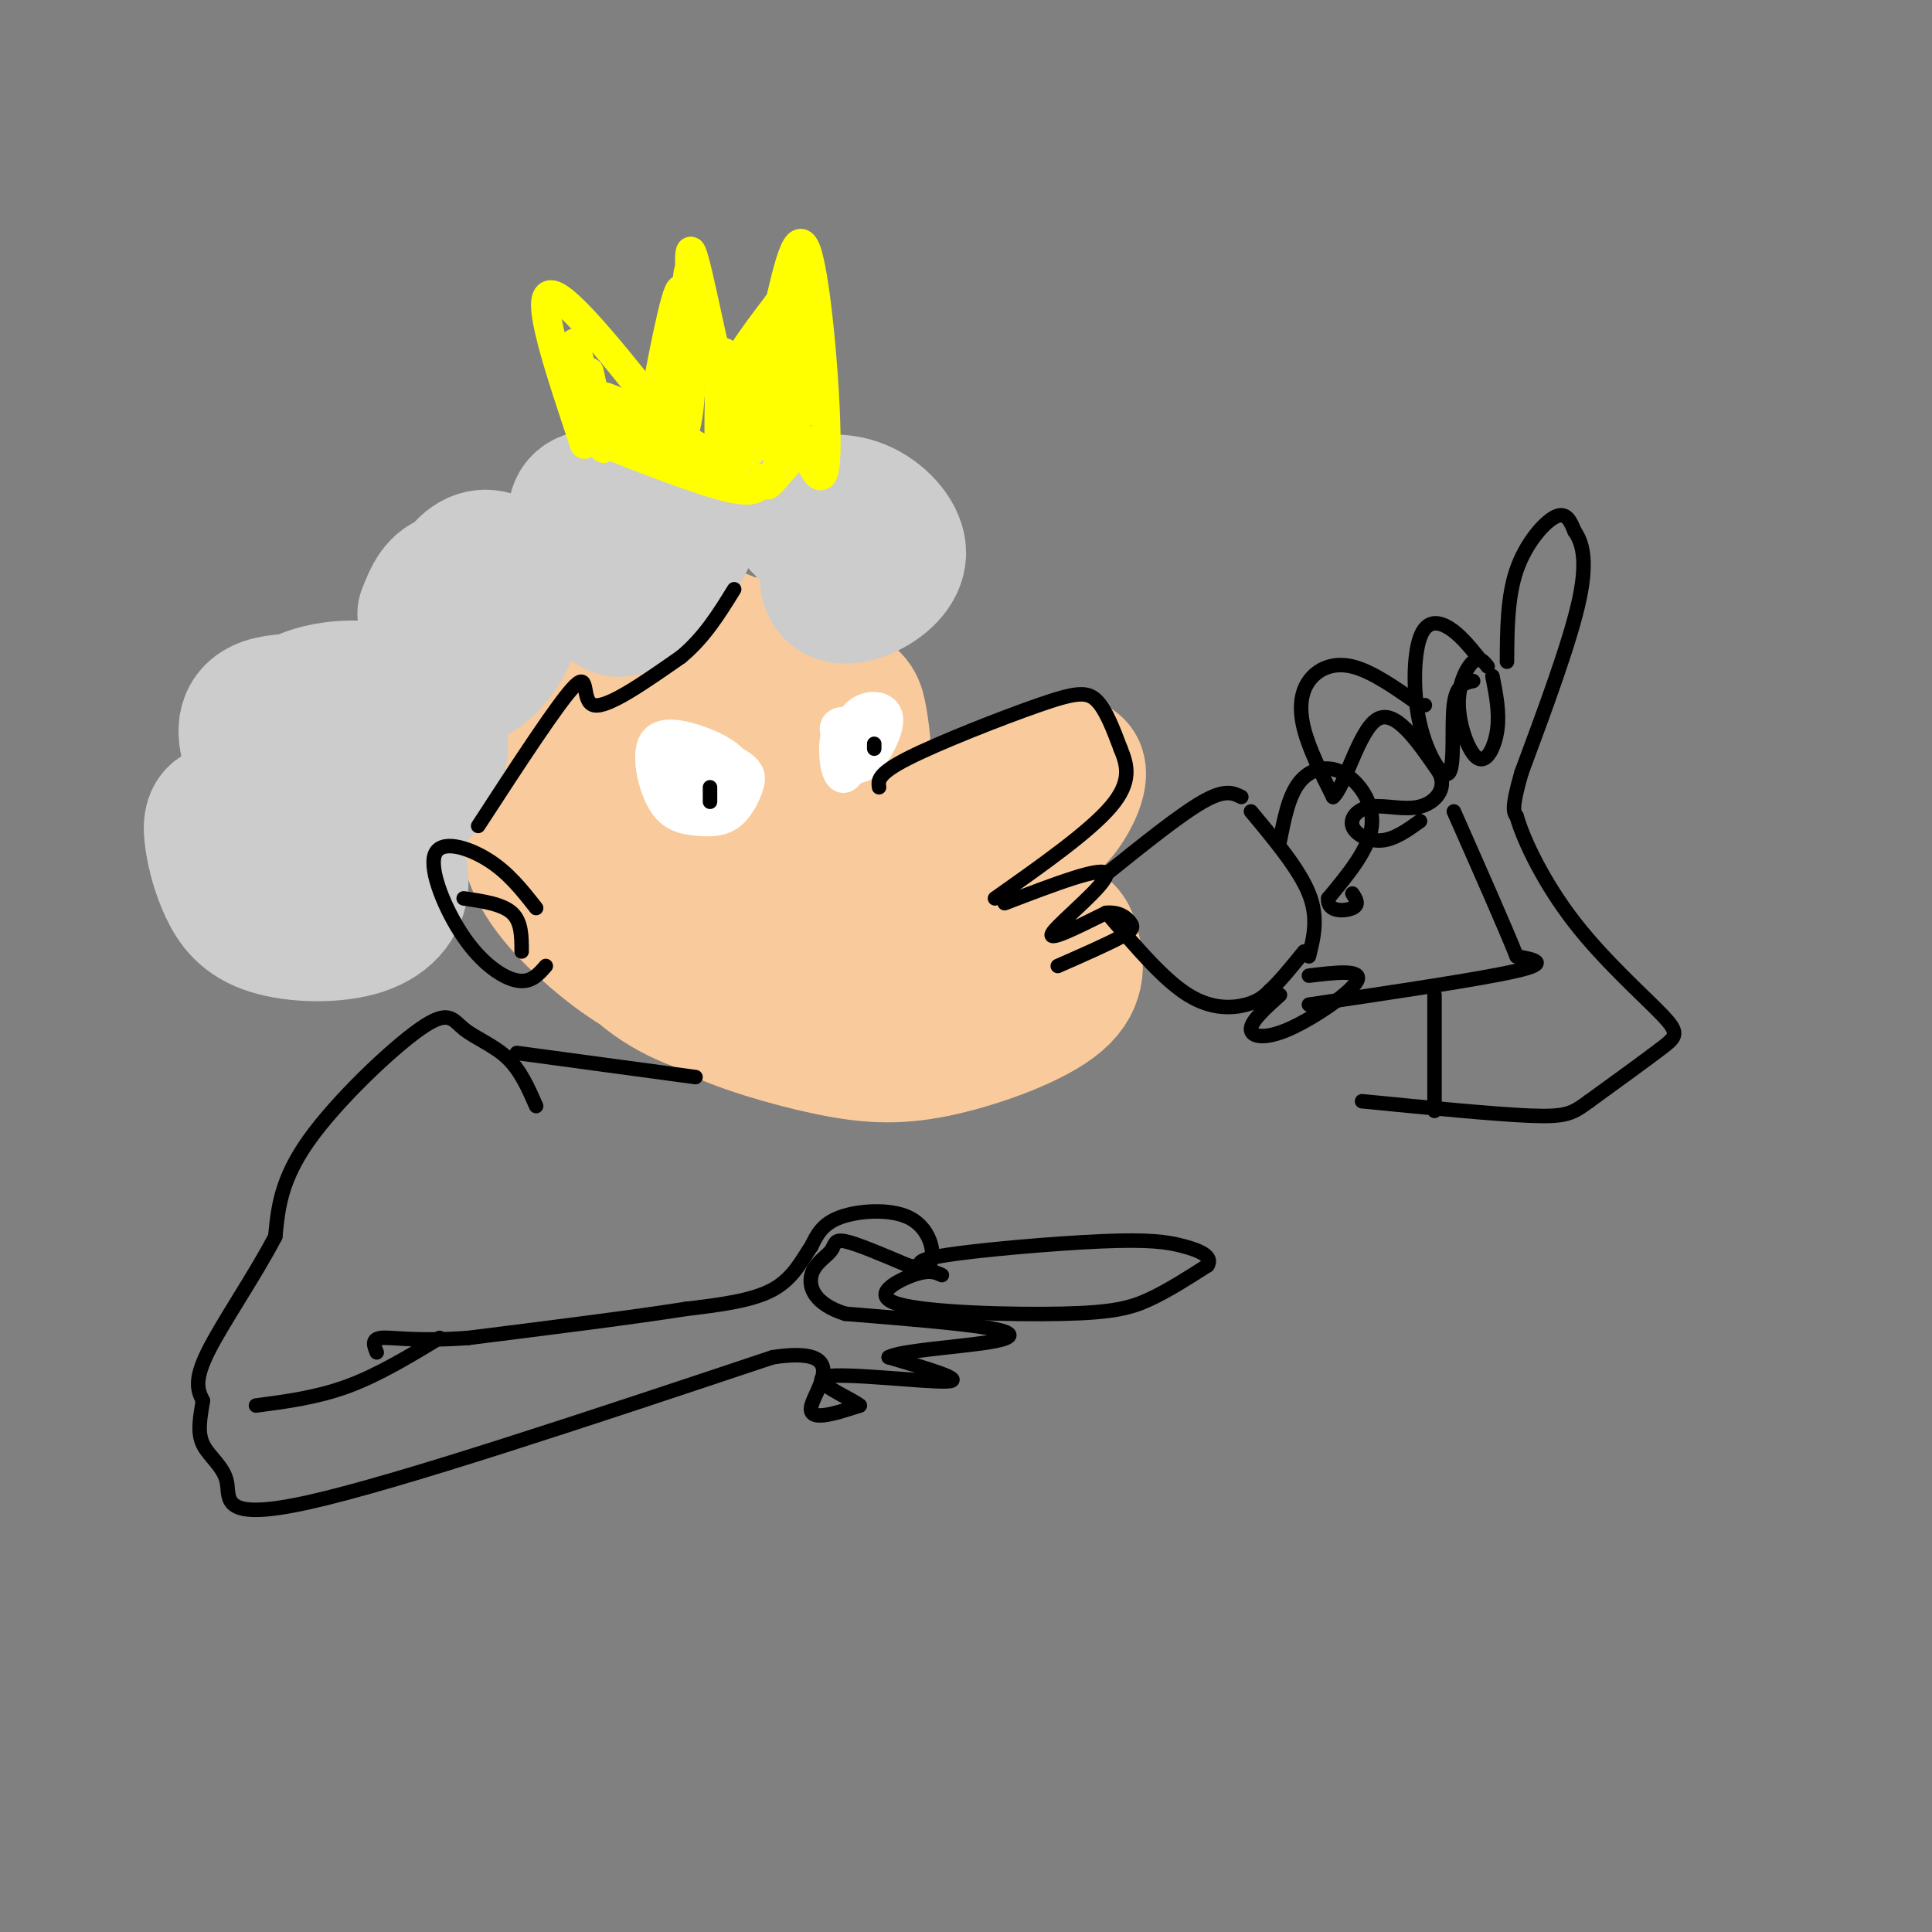 <svg viewBox='0 0 400 400' version='1.1' xmlns='http://www.w3.org/2000/svg' xmlns:xlink='http://www.w3.org/1999/xlink'><rect x="0" y="0" width="400" height="400" fill="#808080" stroke="none"/><g fill='none' stroke='#f9cb9c' stroke-width='28' stroke-linecap='round' stroke-linejoin='round'><path d='M140,157c-3.197,-1.305 -6.393,-2.610 -9,-1c-2.607,1.610 -4.623,6.136 -3,10c1.623,3.864 6.886,7.065 11,8c4.114,0.935 7.078,-0.397 9,-4c1.922,-3.603 2.801,-9.478 2,-13c-0.801,-3.522 -3.282,-4.691 -6,-6c-2.718,-1.309 -5.674,-2.757 -10,-2c-4.326,0.757 -10.023,3.718 -13,7c-2.977,3.282 -3.234,6.886 -3,10c0.234,3.114 0.959,5.738 4,9c3.041,3.262 8.400,7.164 15,9c6.600,1.836 14.443,1.608 20,-2c5.557,-3.608 8.830,-10.596 10,-16c1.170,-5.404 0.238,-9.224 -1,-13c-1.238,-3.776 -2.782,-7.507 -7,-10c-4.218,-2.493 -11.109,-3.746 -18,-5'/><path d='M141,138c-6.568,0.798 -13.990,5.292 -18,9c-4.010,3.708 -4.610,6.629 -5,10c-0.390,3.371 -0.571,7.190 3,12c3.571,4.810 10.894,10.611 16,14c5.106,3.389 7.997,4.368 13,4c5.003,-0.368 12.119,-2.082 16,-5c3.881,-2.918 4.526,-7.042 6,-11c1.474,-3.958 3.776,-7.752 1,-14c-2.776,-6.248 -10.631,-14.952 -16,-20c-5.369,-5.048 -8.251,-6.441 -15,-5c-6.749,1.441 -17.364,5.717 -23,10c-5.636,4.283 -6.294,8.574 -7,13c-0.706,4.426 -1.459,8.987 1,15c2.459,6.013 8.131,13.479 17,17c8.869,3.521 20.937,3.097 28,1c7.063,-2.097 9.122,-5.868 12,-10c2.878,-4.132 6.574,-8.625 8,-14c1.426,-5.375 0.581,-11.631 0,-15c-0.581,-3.369 -0.898,-3.852 -4,-6c-3.102,-2.148 -8.989,-5.963 -12,-8c-3.011,-2.037 -3.146,-2.296 -9,0c-5.854,2.296 -17.427,7.148 -29,12'/><path d='M124,147c-7.253,4.251 -10.884,8.879 -13,14c-2.116,5.121 -2.717,10.735 -1,16c1.717,5.265 5.750,10.181 11,15c5.250,4.819 11.715,9.542 18,12c6.285,2.458 12.391,2.650 18,2c5.609,-0.650 10.722,-2.144 15,-5c4.278,-2.856 7.720,-7.075 10,-11c2.280,-3.925 3.399,-7.555 2,-12c-1.399,-4.445 -5.316,-9.706 -10,-14c-4.684,-4.294 -10.134,-7.621 -16,-9c-5.866,-1.379 -12.149,-0.811 -18,1c-5.851,1.811 -11.270,4.864 -15,9c-3.730,4.136 -5.772,9.355 -7,12c-1.228,2.645 -1.641,2.717 1,7c2.641,4.283 8.335,12.776 15,18c6.665,5.224 14.300,7.177 19,8c4.700,0.823 6.464,0.516 8,-1c1.536,-1.516 2.845,-4.241 4,-6c1.155,-1.759 2.157,-2.550 -3,-3c-5.157,-0.450 -16.473,-0.557 -20,1c-3.527,1.557 0.737,4.779 5,8'/><path d='M147,209c5.416,2.930 16.457,6.255 25,8c8.543,1.745 14.590,1.911 23,0c8.410,-1.911 19.184,-5.897 24,-10c4.816,-4.103 3.676,-8.323 3,-11c-0.676,-2.677 -0.887,-3.812 -7,-6c-6.113,-2.188 -18.127,-5.429 -28,-6c-9.873,-0.571 -17.606,1.530 -18,5c-0.394,3.470 6.551,8.311 11,11c4.449,2.689 6.401,3.227 11,3c4.599,-0.227 11.846,-1.219 15,-2c3.154,-0.781 2.213,-1.352 2,-3c-0.213,-1.648 0.300,-4.375 -5,-7c-5.300,-2.625 -16.412,-5.148 -23,-5c-6.588,0.148 -8.653,2.968 -9,6c-0.347,3.032 1.022,6.278 3,9c1.978,2.722 4.565,4.921 9,6c4.435,1.079 10.717,1.040 17,1'/><path d='M200,208c3.743,-0.475 4.599,-2.162 6,-4c1.401,-1.838 3.347,-3.826 -1,-8c-4.347,-4.174 -14.988,-10.535 -21,-13c-6.012,-2.465 -7.394,-1.035 -10,0c-2.606,1.035 -6.434,1.674 -7,5c-0.566,3.326 2.131,9.340 5,13c2.869,3.660 5.912,4.968 9,6c3.088,1.032 6.223,1.788 10,1c3.777,-0.788 8.198,-3.119 11,-5c2.802,-1.881 3.986,-3.311 0,-8c-3.986,-4.689 -13.143,-12.638 -19,-16c-5.857,-3.362 -8.415,-2.137 -11,-1c-2.585,1.137 -5.198,2.185 -7,4c-1.802,1.815 -2.793,4.397 -1,8c1.793,3.603 6.370,8.228 11,11c4.630,2.772 9.313,3.691 14,2c4.687,-1.691 9.377,-5.994 8,-12c-1.377,-6.006 -8.822,-13.716 -15,-17c-6.178,-3.284 -11.089,-2.142 -16,-1'/><path d='M166,173c-4.356,0.556 -7.244,2.444 -7,4c0.244,1.556 3.622,2.778 7,4'/><path d='M205,178c-4.380,1.205 -8.760,2.410 -11,1c-2.240,-1.410 -2.341,-5.436 1,-9c3.341,-3.564 10.122,-6.667 16,-9c5.878,-2.333 10.852,-3.897 12,-2c1.148,1.897 -1.529,7.256 -4,10c-2.471,2.744 -4.735,2.872 -7,3'/></g>
<g fill='none' stroke='#cccccc' stroke-width='28' stroke-linecap='round' stroke-linejoin='round'><path d='M130,109c-2.495,-1.115 -4.990,-2.229 -7,-1c-2.010,1.229 -3.533,4.803 -3,8c0.533,3.197 3.124,6.018 5,8c1.876,1.982 3.039,3.125 6,1c2.961,-2.125 7.722,-7.518 10,-11c2.278,-3.482 2.075,-5.053 -2,-7c-4.075,-1.947 -12.021,-4.271 -16,-4c-3.979,0.271 -3.989,3.135 -4,6'/><path d='M109,123c-1.788,-2.890 -3.576,-5.779 -6,-7c-2.424,-1.221 -5.486,-0.773 -8,3c-2.514,3.773 -4.482,10.872 -5,15c-0.518,4.128 0.413,5.286 2,6c1.587,0.714 3.828,0.984 6,0c2.172,-0.984 4.273,-3.223 6,-6c1.727,-2.777 3.080,-6.094 1,-9c-2.080,-2.906 -7.594,-5.402 -11,-5c-3.406,0.402 -4.703,3.701 -6,7'/><path d='M82,158c-0.289,-3.758 -0.578,-7.517 -6,-10c-5.422,-2.483 -15.976,-3.692 -21,-2c-5.024,1.692 -4.519,6.284 -3,10c1.519,3.716 4.050,6.557 7,9c2.950,2.443 6.319,4.490 11,5c4.681,0.510 10.674,-0.517 15,-4c4.326,-3.483 6.985,-9.422 6,-14c-0.985,-4.578 -5.615,-7.794 -12,-9c-6.385,-1.206 -14.527,-0.402 -19,3c-4.473,3.402 -5.278,9.400 -4,13c1.278,3.600 4.639,4.800 8,6'/><path d='M58,170c-4.791,-1.282 -9.583,-2.564 -12,-2c-2.417,0.564 -2.460,2.976 -2,6c0.460,3.024 1.424,6.662 3,10c1.576,3.338 3.766,6.378 9,8c5.234,1.622 13.513,1.828 19,0c5.487,-1.828 8.182,-5.689 8,-10c-0.182,-4.311 -3.242,-9.072 -9,-12c-5.758,-2.928 -14.213,-4.022 -18,-3c-3.787,1.022 -2.904,4.160 -3,6c-0.096,1.840 -1.170,2.383 3,3c4.170,0.617 13.585,1.309 23,2'/><path d='M172,111c-0.681,4.478 -1.363,8.955 0,11c1.363,2.045 4.770,1.657 8,0c3.230,-1.657 6.283,-4.582 6,-8c-0.283,-3.418 -3.900,-7.329 -8,-9c-4.100,-1.671 -8.681,-1.104 -11,0c-2.319,1.104 -2.377,2.744 -1,4c1.377,1.256 4.188,2.128 7,3'/></g>
<g fill='none' stroke='#ffff00' stroke-width='6' stroke-linecap='round' stroke-linejoin='round'><path d='M121,92c-5.167,-15.417 -10.333,-30.833 -7,-31c3.333,-0.167 15.167,14.917 27,30'/><path d='M141,91c4.119,-6.762 0.917,-38.667 2,-39c1.083,-0.333 6.452,30.905 10,39c3.548,8.095 5.274,-6.952 7,-22'/><path d='M160,69c2.357,-9.810 4.750,-23.333 7,-17c2.250,6.333 4.357,32.524 4,42c-0.357,9.476 -3.179,2.238 -6,-5'/><path d='M119,71c2.986,11.074 5.972,22.148 6,21c0.028,-1.148 -2.901,-14.518 -3,-15c-0.099,-0.482 2.633,11.922 3,15c0.367,3.078 -1.632,-3.171 -1,-4c0.632,-0.829 3.895,3.763 8,6c4.105,2.237 9.053,2.118 14,2'/><path d='M146,96c4.845,1.190 9.959,3.164 3,0c-6.959,-3.164 -25.989,-11.467 -27,-12c-1.011,-0.533 15.997,6.705 22,9c6.003,2.295 1.002,-0.352 -4,-3'/><path d='M140,90c-5.662,-3.465 -17.818,-10.627 -16,-7c1.818,3.627 17.611,18.044 24,15c6.389,-3.044 3.374,-23.550 2,-25c-1.374,-1.450 -1.107,16.157 -1,22c0.107,5.843 0.053,-0.079 0,-6'/><path d='M149,89c0.022,-3.847 0.078,-10.466 0,-9c-0.078,1.466 -0.289,11.016 0,15c0.289,3.984 1.077,2.402 3,1c1.923,-1.402 4.979,-2.623 7,-8c2.021,-5.377 3.006,-14.909 3,-12c-0.006,2.909 -1.002,18.260 -1,20c0.002,1.740 1.001,-10.130 2,-22'/><path d='M163,74c0.278,-4.880 -0.029,-6.081 0,-3c0.029,3.081 0.392,10.445 1,12c0.608,1.555 1.459,-2.699 0,-3c-1.459,-0.301 -5.230,3.349 -9,7'/><path d='M136,83c-1.143,5.196 -2.286,10.393 -1,3c1.286,-7.393 5.000,-27.375 6,-26c1.000,1.375 -0.714,24.107 -1,28c-0.286,3.893 0.857,-11.054 2,-26'/><path d='M142,62c0.413,-5.832 0.445,-7.411 1,-4c0.555,3.411 1.633,11.811 5,17c3.367,5.189 9.022,7.166 9,8c-0.022,0.834 -5.721,0.524 -6,-3c-0.279,-3.524 4.860,-10.262 10,-17'/><path d='M161,63c-0.632,2.088 -7.211,15.807 -8,20c-0.789,4.193 4.211,-1.140 7,-8c2.789,-6.860 3.368,-15.246 4,-14c0.632,1.246 1.316,12.123 2,23'/><path d='M166,84c0.222,0.333 -0.222,-10.333 0,-12c0.222,-1.667 1.111,5.667 2,13'/><path d='M123,91c11.083,4.333 22.167,8.667 28,10c5.833,1.333 6.417,-0.333 7,-2'/><path d='M159,100c2.756,-4.356 5.511,-8.711 5,-8c-0.511,0.711 -4.289,6.489 -5,8c-0.711,1.511 1.644,-1.244 4,-4'/></g>
<g fill='none' stroke='#ffffff' stroke-width='6' stroke-linecap='round' stroke-linejoin='round'><path d='M137,158c2.109,3.788 4.219,7.575 6,7c1.781,-0.575 3.234,-5.513 1,-8c-2.234,-2.487 -8.156,-2.522 -9,0c-0.844,2.522 3.388,7.602 7,10c3.612,2.398 6.603,2.114 6,0c-0.603,-2.114 -4.802,-6.057 -9,-10'/><path d='M139,157c-2.614,-1.341 -4.648,0.307 -4,3c0.648,2.693 3.979,6.431 7,8c3.021,1.569 5.733,0.970 8,-1c2.267,-1.970 4.088,-5.309 3,-8c-1.088,-2.691 -5.086,-4.734 -9,-6c-3.914,-1.266 -7.746,-1.756 -9,1c-1.254,2.756 0.069,8.756 2,12c1.931,3.244 4.470,3.731 7,4c2.530,0.269 5.052,0.320 7,-1c1.948,-1.320 3.323,-4.011 4,-6c0.677,-1.989 0.656,-3.275 -2,-5c-2.656,-1.725 -7.946,-3.887 -11,-5c-3.054,-1.113 -3.873,-1.175 -4,0c-0.127,1.175 0.436,3.588 1,6'/><path d='M139,159c1.807,2.899 5.824,7.147 9,8c3.176,0.853 5.511,-1.689 4,-5c-1.511,-3.311 -6.868,-7.391 -9,-7c-2.132,0.391 -1.038,5.255 1,7c2.038,1.745 5.019,0.373 8,-1'/><path d='M182,148c-0.919,-1.521 -1.837,-3.041 -3,0c-1.163,3.041 -2.570,10.645 -1,11c1.570,0.355 6.117,-6.539 6,-10c-0.117,-3.461 -4.897,-3.490 -7,-1c-2.103,2.490 -1.529,7.499 0,8c1.529,0.501 4.012,-3.507 5,-6c0.988,-2.493 0.481,-3.472 -1,-3c-1.481,0.472 -3.937,2.396 -5,5c-1.063,2.604 -0.732,5.887 0,7c0.732,1.113 1.866,0.057 3,-1'/><path d='M179,158c1.028,-2.987 2.098,-9.955 1,-11c-1.098,-1.045 -4.366,3.833 -5,7c-0.634,3.167 1.364,4.622 3,3c1.636,-1.622 2.909,-6.323 2,-7c-0.909,-0.677 -3.999,2.669 -4,5c-0.001,2.331 3.088,3.647 3,2c-0.088,-1.647 -3.354,-6.256 -5,-6c-1.646,0.256 -1.674,5.377 -1,8c0.674,2.623 2.050,2.750 3,1c0.950,-1.750 1.475,-5.375 2,-9'/><path d='M178,151c-0.889,-1.889 -4.111,-2.111 -5,-1c-0.889,1.111 0.556,3.556 2,6'/></g>
<g fill='none' stroke='#000000' stroke-width='3' stroke-linecap='round' stroke-linejoin='round'><path d='M182,163c-0.190,-1.381 -0.381,-2.762 6,-6c6.381,-3.238 19.333,-8.333 27,-11c7.667,-2.667 10.048,-2.905 12,-1c1.952,1.905 3.476,5.952 5,10'/><path d='M232,155c1.400,3.378 2.400,6.822 -2,12c-4.400,5.178 -14.200,12.089 -24,19'/><path d='M208,187c10.333,-3.956 20.667,-7.911 21,-6c0.333,1.911 -9.333,9.689 -11,12c-1.667,2.311 4.667,-0.844 11,-4'/><path d='M229,189c2.798,-0.274 4.292,1.042 5,2c0.708,0.958 0.631,1.560 -2,3c-2.631,1.440 -7.815,3.720 -13,6'/><path d='M147,163c0.000,0.000 0.000,3.000 0,3'/><path d='M181,155c0.000,0.000 0.000,-1.000 0,-1'/><path d='M111,229c-1.617,-3.699 -3.234,-7.397 -6,-10c-2.766,-2.603 -6.679,-4.110 -9,-6c-2.321,-1.890 -3.048,-4.163 -9,0c-5.952,4.163 -17.129,14.761 -23,23c-5.871,8.239 -6.435,14.120 -7,20'/><path d='M57,256c-4.156,8.000 -11.044,18.000 -14,24c-2.956,6.000 -1.978,8.000 -1,10'/><path d='M42,290c-0.493,3.260 -1.225,6.410 0,9c1.225,2.590 4.407,4.620 5,8c0.593,3.380 -1.402,8.108 17,4c18.402,-4.108 57.201,-17.054 96,-30'/><path d='M160,281c16.267,-2.444 8.933,6.444 8,10c-0.933,3.556 4.533,1.778 10,0'/><path d='M178,291c-1.667,-1.476 -10.833,-5.167 -7,-6c3.833,-0.833 20.667,1.190 25,1c4.333,-0.190 -3.833,-2.595 -12,-5'/><path d='M184,281c2.250,-1.310 13.875,-2.083 20,-3c6.125,-0.917 6.750,-1.976 1,-3c-5.750,-1.024 -17.875,-2.012 -30,-3'/><path d='M175,272c-6.463,-2.021 -7.619,-5.573 -7,-8c0.619,-2.427 3.013,-3.730 4,-5c0.987,-1.270 0.568,-2.506 3,-2c2.432,0.506 7.716,2.753 13,5'/><path d='M188,262c3.242,0.786 4.848,0.252 5,-2c0.152,-2.252 -1.152,-6.222 -5,-8c-3.848,-1.778 -10.242,-1.365 -14,0c-3.758,1.365 -4.879,3.683 -6,6'/><path d='M168,258c-1.911,2.756 -3.689,6.644 -8,9c-4.311,2.356 -11.156,3.178 -18,4'/><path d='M142,271c-10.500,1.667 -27.750,3.833 -45,6'/><path d='M97,277c-10.956,0.800 -15.844,-0.200 -18,0c-2.156,0.200 -1.578,1.600 -1,3'/><path d='M195,264c-1.290,-0.606 -2.581,-1.212 -6,0c-3.419,1.212 -8.968,4.242 -3,6c5.968,1.758 23.453,2.242 34,2c10.547,-0.242 14.156,-1.212 18,-3c3.844,-1.788 7.922,-4.394 12,-7'/><path d='M250,262c1.234,-1.890 -1.679,-3.115 -5,-4c-3.321,-0.885 -7.048,-1.431 -17,-1c-9.952,0.431 -26.129,1.837 -33,3c-6.871,1.163 -4.435,2.081 -2,3'/><path d='M229,181c7.667,-6.167 15.333,-12.333 20,-15c4.667,-2.667 6.333,-1.833 8,-1'/><path d='M230,190c5.533,6.467 11.067,12.933 16,16c4.933,3.067 9.267,2.733 12,2c2.733,-0.733 3.867,-1.867 5,-3'/><path d='M263,205c2.000,-1.833 4.500,-4.917 7,-8'/><path d='M271,198c1.000,-4.000 2.000,-8.000 0,-13c-2.000,-5.000 -7.000,-11.000 -12,-17'/><path d='M265,206c-2.964,2.667 -5.929,5.333 -6,7c-0.071,1.667 2.750,2.333 8,0c5.250,-2.333 12.929,-7.667 14,-10c1.071,-2.333 -4.464,-1.667 -10,-1'/><path d='M265,174c0.905,-4.607 1.810,-9.214 4,-12c2.190,-2.786 5.667,-3.750 9,-2c3.333,1.750 6.524,6.214 6,11c-0.524,4.786 -4.762,9.893 -9,15'/><path d='M275,186c-0.289,2.911 3.489,2.689 5,2c1.511,-0.689 0.756,-1.844 0,-3'/><path d='M294,146c-4.964,-3.506 -9.929,-7.012 -14,-8c-4.071,-0.988 -7.250,0.542 -9,3c-1.750,2.458 -2.071,5.845 -1,10c1.071,4.155 3.536,9.077 6,14'/><path d='M276,165c2.356,-1.867 5.244,-13.533 9,-16c3.756,-2.467 8.378,4.267 13,11'/><path d='M298,160c1.628,3.336 -0.801,6.176 -4,7c-3.199,0.824 -7.167,-0.367 -10,0c-2.833,0.367 -4.532,2.291 -4,4c0.532,1.709 3.295,3.203 6,3c2.705,-0.203 5.353,-2.101 8,-4'/><path d='M295,146c0.000,0.000 0.000,0.000 0,0'/><path d='M306,136c-1.905,-2.325 -3.809,-4.650 -6,-6c-2.191,-1.350 -4.667,-1.724 -6,2c-1.333,3.724 -1.522,11.544 0,18c1.522,6.456 4.756,11.546 6,10c1.244,-1.546 0.498,-9.727 1,-14c0.502,-4.273 2.251,-4.636 4,-5'/><path d='M308,138c-0.841,-1.078 -1.681,-2.156 -3,-1c-1.319,1.156 -3.116,4.547 -3,9c0.116,4.453 2.147,9.968 4,11c1.853,1.032 3.530,-2.419 4,-6c0.470,-3.581 -0.265,-7.290 -1,-11'/><path d='M312,137c0.044,-6.733 0.089,-13.467 2,-19c1.911,-5.533 5.689,-9.867 8,-11c2.311,-1.133 3.156,0.933 4,3'/><path d='M326,110c1.378,1.978 2.822,5.422 1,14c-1.822,8.578 -6.911,22.289 -12,36'/><path d='M315,160c-2.167,7.500 -1.583,8.250 -1,9'/><path d='M314,169c1.520,5.300 5.820,14.049 12,22c6.180,7.951 14.241,15.102 18,19c3.759,3.898 3.217,4.542 0,7c-3.217,2.458 -9.108,6.729 -15,11'/><path d='M329,228c-3.444,2.511 -4.556,3.289 -12,3c-7.444,-0.289 -21.222,-1.644 -35,-3'/><path d='M271,208c17.917,-2.667 35.833,-5.333 43,-7c7.167,-1.667 3.583,-2.333 0,-3'/><path d='M314,198c-2.167,-5.500 -7.583,-17.750 -13,-30'/><path d='M297,206c0.000,0.000 0.000,24.000 0,24'/><path d='M53,291c6.333,-0.833 12.667,-1.667 19,-4c6.333,-2.333 12.667,-6.167 19,-10'/><path d='M107,218c0.000,0.000 37.000,5.000 37,5'/><path d='M111,188c-2.877,-3.675 -5.754,-7.349 -10,-10c-4.246,-2.651 -9.860,-4.278 -11,-1c-1.140,3.278 2.193,11.459 6,17c3.807,5.541 8.088,8.440 11,9c2.912,0.560 4.456,-1.220 6,-3'/><path d='M96,186c4.000,0.583 8.000,1.167 10,3c2.000,1.833 2.000,4.917 2,8'/><path d='M99,171c8.400,-12.911 16.800,-25.822 20,-29c3.200,-3.178 1.200,3.378 4,4c2.800,0.622 10.400,-4.689 18,-10'/><path d='M141,136c4.833,-4.000 7.917,-9.000 11,-14'/></g>
</svg>